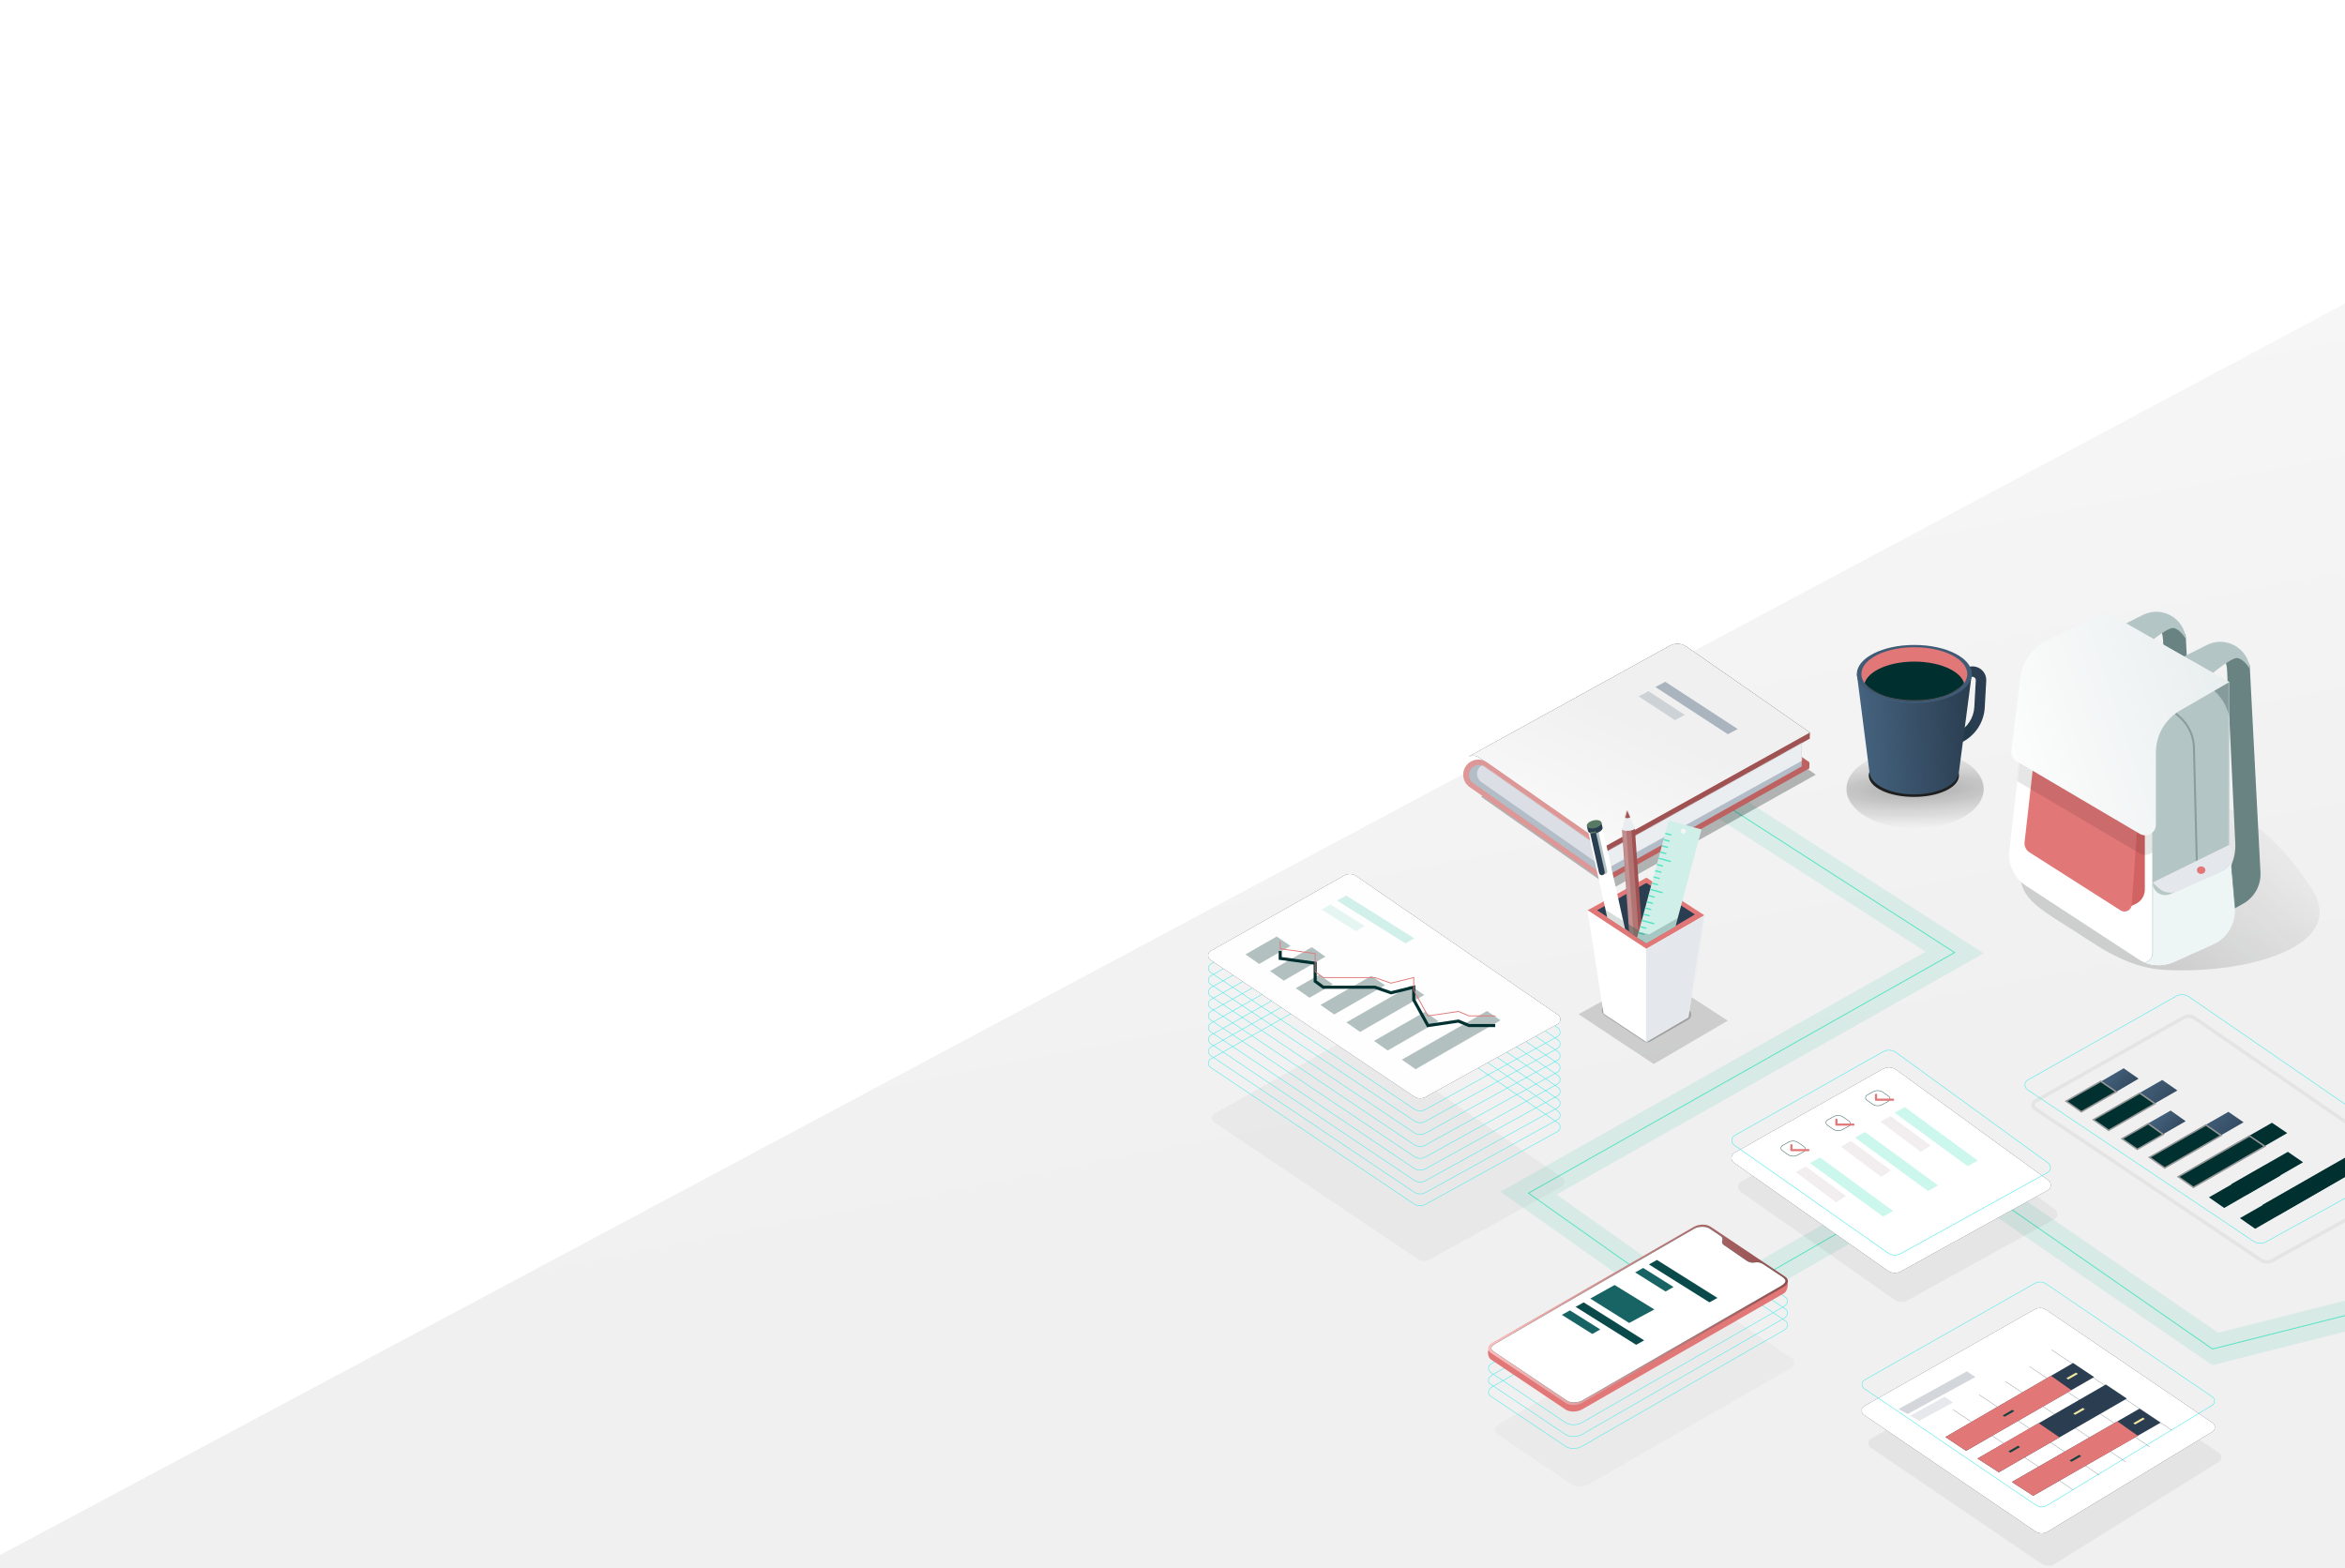  <svg width="2274" height="1521" viewBox="0 0 2274 1521" fill="none" xmlns="http://www.w3.org/2000/svg">
   <rect width="100%" height="100%" fill="white" />
<g clip-path="url(#clip0)">
<path fill-rule="evenodd" clip-rule="evenodd" d="M2640 99L-92 1557.4V1613H2640V99Z" fill="url(#paint0_linear)"/>
<path d="M1545.55 698.677L1895.46 923.897L1482.21 1157.27L1646.89 1273.82L1892.4 1132.62L2148.22 1308.42L2731.29 1160.76" stroke="#24BD9C" stroke-opacity="0.122" stroke-width="29.155"/>
<path d="M1545.55 698.677L1895.46 923.897L1482.21 1157.27L1646.89 1273.82L1892.4 1132.62L2145.5 1308.42L2731.29 1160.76" stroke="#50E3C2" stroke-width="0.855"/>
<g opacity="0.05" filter="url(#filter0_f)">
<path fill-rule="evenodd" clip-rule="evenodd" d="M1687.94 1155.93C1684.48 1153.51 1684.73 1148.3 1688.41 1146.22L1832.24 1064.98C1836.34 1062.66 1841.41 1062.95 1845.22 1065.72L1992.71 1172.91C1996.11 1175.39 1995.79 1180.56 1992.11 1182.59L1849.73 1261.24C1845.71 1263.46 1840.78 1263.19 1837.02 1260.56L1687.94 1155.93Z" fill="#000404"/>
</g>
<path fill-rule="evenodd" clip-rule="evenodd" d="M1681.54 1127.82C1678.08 1125.39 1678.34 1120.19 1682.01 1118.11L1825.84 1036.86C1829.94 1034.55 1835.01 1034.84 1838.82 1037.61L1986.31 1144.8C1989.71 1147.28 1989.39 1152.45 1985.71 1154.48L1843.33 1233.13C1839.31 1235.35 1834.38 1235.08 1830.62 1232.44L1681.54 1127.82Z" fill="#2B3E51"/>
<path fill-rule="evenodd" clip-rule="evenodd" d="M1681.54 1127.82C1678.08 1125.39 1678.34 1120.19 1682.01 1118.11L1825.84 1036.86C1829.94 1034.55 1835.01 1034.84 1838.82 1037.61L1986.31 1144.8C1989.71 1147.28 1989.39 1152.45 1985.71 1154.48L1843.33 1233.13C1839.31 1235.35 1834.38 1235.08 1830.62 1232.44L1681.54 1127.82Z" fill="white"/>
<path d="M1810.57 1062.16L1816.35 1058.95C1819.42 1057.25 1823.19 1057.45 1826.06 1059.47L1831.48 1063.29C1833.22 1064.51 1833.07 1067.14 1831.2 1068.16L1825.26 1071.39C1822.19 1073.06 1818.42 1072.83 1815.57 1070.79L1810.29 1067.01C1808.58 1065.79 1808.72 1063.19 1810.57 1062.16Z" stroke="#4A6F6E" stroke-width="0.522"/>
<path d="M1819.21 1061.83V1066.63H1835.76" stroke="#E17777" stroke-width="2.09" stroke-linecap="round" stroke-linejoin="round"/>
<g opacity="0.3">
<path fill-rule="evenodd" clip-rule="evenodd" d="M1837.24 1079.25L1847.05 1073.8L1917.82 1125.67L1908.04 1131.06L1837.24 1079.25Z" fill="#50E3C2"/>
<path opacity="0.5" fill-rule="evenodd" clip-rule="evenodd" d="M1823.43 1087.98L1833.24 1082.53L1872.14 1111.04L1862.59 1117.25L1823.43 1087.98Z" fill="#AA8D96"/>
</g>
<path d="M1772.15 1086.32L1777.93 1083.11C1781 1081.4 1784.77 1081.61 1787.64 1083.63L1793.06 1087.45C1794.81 1088.67 1794.65 1091.3 1792.78 1092.32L1786.84 1095.55C1783.77 1097.22 1780 1096.99 1777.15 1094.95L1771.87 1091.17C1770.16 1089.94 1770.3 1087.35 1772.15 1086.32Z" stroke="#4A6F6E" stroke-width="0.522"/>
<path d="M1780.79 1085.99V1090.79H1797.34" stroke="#E17777" stroke-width="2.09" stroke-linecap="round" stroke-linejoin="round"/>
<g opacity="0.3">
<path fill-rule="evenodd" clip-rule="evenodd" d="M1798.82 1103.41L1808.63 1097.96L1879.4 1149.83L1869.63 1155.22L1798.82 1103.41Z" fill="#50E3C2"/>
<path opacity="0.5" fill-rule="evenodd" clip-rule="evenodd" d="M1785.01 1112.14L1794.82 1106.69L1833.72 1135.2L1824.17 1141.41L1785.01 1112.14Z" fill="#AA8D96"/>
</g>
<path d="M1728.51 1111.08L1734.3 1107.86C1737.37 1106.16 1741.14 1106.36 1744.01 1108.38L1749.43 1112.2C1751.17 1113.42 1751.02 1116.05 1749.15 1117.07L1743.21 1120.3C1740.13 1121.98 1736.37 1121.74 1733.52 1119.7L1728.24 1115.92C1726.52 1114.7 1726.67 1112.1 1728.51 1111.08Z" stroke="#4A6F6E" stroke-width="0.522"/>
<path d="M1737.15 1110.75V1115.54H1753.7" stroke="#E17777" stroke-width="2.09" stroke-linecap="round" stroke-linejoin="round"/>
<g opacity="0.3">
<path fill-rule="evenodd" clip-rule="evenodd" d="M1755.19 1128.16L1764.99 1122.71L1835.77 1174.58L1825.99 1179.97L1755.19 1128.16Z" fill="#50E3C2"/>
<path opacity="0.5" fill-rule="evenodd" clip-rule="evenodd" d="M1741.38 1136.89L1751.18 1131.44L1790.09 1159.95L1780.54 1166.16L1741.38 1136.89Z" fill="#AA8D96"/>
</g>
<path d="M1682.14 1101.36L1825.97 1020.12C1829.98 1017.85 1834.94 1018.13 1838.67 1020.84L1986.16 1128.04C1989.41 1130.4 1989.1 1135.34 1985.58 1137.28L1843.21 1215.92C1839.28 1218.1 1834.45 1217.84 1830.77 1215.25L1681.69 1110.63C1678.39 1108.32 1678.63 1103.35 1682.14 1101.36Z" stroke="#4BEAEA" stroke-width="0.522"/>
<g opacity="0.025" filter="url(#filter1_f)">
<path fill-rule="evenodd" clip-rule="evenodd" d="M1453.61 1381.35L1649.07 1268.94C1653.9 1266.16 1661.08 1266.09 1665.1 1268.78L1737.55 1317.34C1741.57 1320.04 1740.91 1324.48 1736.08 1327.26L1540.62 1439.68C1535.79 1442.46 1528.61 1442.53 1524.58 1439.83L1452.14 1391.27C1448.12 1388.57 1448.77 1384.13 1453.61 1381.35Z" fill="#000404"/>
</g>
<path d="M1447.33 1321.9L1642.79 1209.48C1645.17 1208.12 1648.13 1207.41 1650.99 1207.39C1653.86 1207.36 1656.61 1208.01 1658.57 1209.32L1731.01 1257.88C1732.96 1259.19 1733.74 1260.88 1733.49 1262.56C1733.24 1264.26 1731.93 1266.01 1729.56 1267.37L1534.1 1379.79C1531.72 1381.16 1528.76 1381.86 1525.9 1381.89C1523.03 1381.91 1520.28 1381.26 1518.33 1379.95L1445.88 1331.39C1443.93 1330.09 1443.15 1328.39 1443.4 1326.71C1443.65 1325.02 1444.96 1323.27 1447.33 1321.9Z" stroke="#4BEAEA" stroke-width="0.5"/>
<path d="M1447.33 1333.42L1642.79 1221C1645.17 1219.63 1648.13 1218.93 1650.99 1218.9C1653.86 1218.88 1656.61 1219.53 1658.57 1220.84L1731.01 1269.4C1732.96 1270.7 1733.74 1272.4 1733.49 1274.08C1733.24 1275.77 1731.93 1277.52 1729.56 1278.89L1534.1 1391.31C1531.72 1392.67 1528.76 1393.38 1525.9 1393.4C1523.03 1393.43 1520.28 1392.78 1518.33 1391.47L1445.88 1342.91C1443.93 1341.6 1443.15 1339.91 1443.4 1338.23C1443.65 1336.54 1444.96 1334.79 1447.33 1333.42Z" stroke="#4BEAEA" stroke-width="0.5"/>
<path d="M1447.33 1344.94L1642.79 1232.52C1645.17 1231.15 1648.13 1230.45 1650.99 1230.42C1653.86 1230.39 1656.61 1231.04 1658.57 1232.36L1731.01 1280.91C1732.96 1282.22 1733.74 1283.92 1733.49 1285.6C1733.24 1287.29 1731.93 1289.04 1729.56 1290.41L1534.1 1402.83C1531.72 1404.19 1528.76 1404.89 1525.9 1404.92C1523.03 1404.95 1520.28 1404.3 1518.33 1402.99L1445.88 1354.43C1443.93 1353.12 1443.15 1351.42 1443.4 1349.75C1443.65 1348.05 1444.96 1346.3 1447.33 1344.94Z" stroke="#4BEAEA" stroke-width="0.5"/>
<path fill-rule="evenodd" clip-rule="evenodd" d="M1442.9 1311.92C1442.77 1309.37 1444.4 1307.18 1446.62 1305.93L1642.67 1196.25C1647.5 1193.47 1654.68 1193.41 1658.71 1196.1L1730.18 1240.66C1732.45 1242.08 1733.99 1244.5 1733.63 1247.16C1733.26 1249.84 1732.27 1253.09 1729.68 1254.58L1534.22 1366.99C1529.39 1369.77 1522.21 1369.84 1518.19 1367.15L1445.74 1318.59C1443.64 1317.18 1443.02 1314.32 1442.9 1311.92Z" fill="#E17777"/>
<path fill-rule="evenodd" clip-rule="evenodd" d="M1447.21 1302.34L1642.67 1189.92C1647.5 1187.14 1654.68 1187.07 1658.71 1189.77L1731.15 1238.32C1735.17 1241.02 1734.52 1245.46 1729.68 1248.24L1534.22 1360.66C1529.39 1363.44 1522.21 1363.51 1518.19 1360.81L1445.74 1312.25C1441.72 1309.56 1442.38 1305.12 1447.21 1302.34Z" fill="url(#paint1_linear)"/>
<path fill-rule="evenodd" clip-rule="evenodd" d="M1451.46 1302.49L1642.67 1191.9C1647.28 1189.25 1654.14 1189.18 1657.99 1191.76L1668.75 1198.99C1670.13 1199.91 1670.69 1201.66 1670.11 1203.22V1203.22C1669.54 1204.76 1670.08 1206.49 1671.44 1207.42L1693.79 1222.84C1696.13 1224.46 1699.02 1225.06 1701.8 1224.51V1224.51C1704.53 1223.98 1707.35 1224.54 1709.67 1226.08L1727.84 1238.16C1734.07 1241.94 1731.06 1244.98 1726.44 1247.63L1534.61 1358.22C1529.99 1360.88 1523.13 1360.94 1519.28 1358.37L1450.06 1311.97C1443.11 1307.56 1446.26 1305.52 1451.46 1302.49Z" fill="#013030"/>
<path fill-rule="evenodd" clip-rule="evenodd" d="M1451.46 1302.49L1642.67 1191.9C1647.28 1189.25 1654.14 1189.18 1657.99 1191.76L1668.75 1198.99C1670.13 1199.91 1670.69 1201.66 1670.11 1203.22V1203.22C1669.54 1204.76 1670.08 1206.49 1671.44 1207.42L1693.79 1222.84C1696.13 1224.46 1699.02 1225.06 1701.8 1224.51V1224.51C1704.53 1223.98 1707.35 1224.54 1709.67 1226.08L1727.84 1238.16C1734.07 1241.94 1731.06 1244.98 1726.44 1247.63L1534.61 1358.22C1529.99 1360.88 1523.13 1360.94 1519.28 1358.37L1450.06 1311.97C1443.11 1307.56 1446.26 1305.52 1451.46 1302.49Z" fill="white"/>
<mask id="mask0" mask-type="alpha" maskUnits="userSpaceOnUse" x="1446" y="1189" width="286" height="172">
<path fill-rule="evenodd" clip-rule="evenodd" d="M1451.46 1302.49L1642.67 1191.9C1647.28 1189.25 1654.14 1189.18 1657.99 1191.76L1668.75 1198.99C1670.13 1199.91 1670.69 1201.66 1670.11 1203.22V1203.22C1669.54 1204.76 1670.08 1206.49 1671.44 1207.42L1693.79 1222.84C1696.13 1224.46 1699.02 1225.06 1701.8 1224.51V1224.51C1704.53 1223.98 1707.35 1224.54 1709.67 1226.08L1727.84 1238.16C1734.07 1241.94 1731.06 1244.98 1726.44 1247.63L1534.61 1358.22C1529.99 1360.88 1523.13 1360.94 1519.28 1358.37L1450.06 1311.97C1443.11 1307.56 1446.26 1305.52 1451.46 1302.49Z" fill="white"/>
<path fill-rule="evenodd" clip-rule="evenodd" d="M1451.46 1302.49L1642.67 1191.9C1647.28 1189.25 1654.14 1189.18 1657.99 1191.76L1668.75 1198.99C1670.13 1199.91 1670.69 1201.66 1670.11 1203.22V1203.22C1669.54 1204.76 1670.08 1206.49 1671.44 1207.42L1693.79 1222.84C1696.13 1224.46 1699.02 1225.06 1701.8 1224.51V1224.51C1704.53 1223.98 1707.35 1224.54 1709.67 1226.08L1727.84 1238.16C1734.07 1241.94 1731.06 1244.98 1726.44 1247.63L1534.61 1358.22C1529.99 1360.88 1523.13 1360.94 1519.28 1358.37L1450.06 1311.97C1443.11 1307.56 1446.26 1305.52 1451.46 1302.49Z" stroke="white"/>
</mask>
<g mask="url(#mask0)">
</g>
<path fill-rule="evenodd" clip-rule="evenodd" d="M1542.11 1259.52L1565.73 1246.38L1604.27 1270.08L1579.83 1283.18L1542.11 1259.52Z" fill="#186464"/>
<path fill-rule="evenodd" clip-rule="evenodd" d="M1527.93 1267.57L1535.75 1263.22L1594.38 1300.06L1586.59 1304.36L1527.93 1267.57Z" fill="#0A4A4A"/>
<path fill-rule="evenodd" clip-rule="evenodd" d="M1514.57 1275.33L1522.39 1270.98L1551.81 1289.47L1544.08 1293.84L1514.57 1275.33Z" fill="#186464"/>
<path fill-rule="evenodd" clip-rule="evenodd" d="M1598.98 1226.4L1606.8 1222.05L1665.43 1258.89L1657.64 1263.19L1598.98 1226.4Z" fill="#0A4A4A"/>
<path fill-rule="evenodd" clip-rule="evenodd" d="M1585.63 1234.16L1593.44 1229.81L1622.87 1248.3L1615.13 1252.67L1585.63 1234.16Z" fill="#186464"/>
<g opacity="0.272" filter="url(#filter2_f)">
<path fill-rule="evenodd" clip-rule="evenodd" d="M1436.18 772.819L1633.14 662.471L1760.8 751.395L1563.32 861.925L1436.18 772.819Z" fill="#000404"/>
</g>
<path fill-rule="evenodd" clip-rule="evenodd" d="M1557.28 849.105L1737.85 727.501L1754.67 739.422L1754.57 745.219L1557.17 855.718L1557.28 849.105Z" fill="#BE6161"/>
<path opacity="0.1" fill-rule="evenodd" clip-rule="evenodd" d="M1430.64 732.033L1619.71 626.106L1627.58 626.244L1635.43 627.137L1755.26 710.609L1557.78 821.139L1430.64 732.033Z" fill="#003434"/>
<path fill-rule="evenodd" clip-rule="evenodd" d="M1434.42 734.874C1431.31 732.702 1427.28 732.368 1423.86 733.999V733.999L1619.15 626.341C1624.32 623.489 1630.67 623.821 1635.51 627.197L1755.26 710.609L1557.78 821.139L1434.42 734.874Z" fill="#2B3E51"/>
<path fill-rule="evenodd" clip-rule="evenodd" d="M1434.42 734.874C1431.31 732.702 1427.28 732.368 1423.86 733.999V733.999L1619.15 626.341C1624.32 623.489 1630.67 623.821 1635.51 627.197L1755.26 710.609L1557.78 821.139L1434.42 734.874Z" fill="url(#paint2_linear)"/>
<mask id="mask1" mask-type="alpha" maskUnits="userSpaceOnUse" x="1423" y="624" width="333" height="198">
<path fill-rule="evenodd" clip-rule="evenodd" d="M1434.42 734.874C1431.31 732.702 1427.28 732.368 1423.86 733.999V733.999L1619.15 626.341C1624.32 623.489 1630.67 623.821 1635.51 627.197L1755.26 710.609L1557.78 821.139L1434.42 734.874Z" fill="white"/>
<path fill-rule="evenodd" clip-rule="evenodd" d="M1434.42 734.874C1431.31 732.702 1427.28 732.368 1423.86 733.999V733.999L1619.15 626.341C1624.32 623.489 1630.67 623.821 1635.51 627.197L1755.26 710.609L1557.78 821.139L1434.42 734.874Z" stroke="white"/>
</mask>
<g mask="url(#mask1)">
</g>
<path opacity="0.4" fill-rule="evenodd" clip-rule="evenodd" d="M1605.32 666.367L1614.87 661.272L1685.07 707.109L1675.55 712.149L1605.32 666.367Z" fill="#405B76"/>
<path opacity="0.2" fill-rule="evenodd" clip-rule="evenodd" d="M1588.98 675.481L1598.53 670.385L1633.77 693.392L1624.32 698.512L1588.98 675.481Z" fill="#405B76"/>
<path fill-rule="evenodd" clip-rule="evenodd" d="M1557.79 820.314L1441.95 739.389C1432.34 732.671 1419.12 739.416 1418.91 751.146V751.146C1418.83 756.021 1421.17 760.619 1425.17 763.412L1557.18 855.685L1557.79 820.314Z" fill="#DD9797"/>
<mask id="mask2" mask-type="alpha" maskUnits="userSpaceOnUse" x="1418" y="736" width="140" height="120">
<path fill-rule="evenodd" clip-rule="evenodd" d="M1557.79 820.314L1441.95 739.389C1432.34 732.671 1419.12 739.416 1418.91 751.146V751.146C1418.83 756.021 1421.17 760.619 1425.17 763.412L1557.18 855.685L1557.79 820.314Z" fill="white"/>
</mask>
<g mask="url(#mask2)">
</g>
<path fill-rule="evenodd" clip-rule="evenodd" d="M1557.69 826.288L1439.82 743.702C1433.45 739.233 1424.67 743.705 1424.53 751.492V751.492C1424.47 754.713 1426.02 757.753 1428.65 759.608L1557.27 850.171L1557.69 826.288Z" fill="#B3BDC8"/>
<mask id="mask3" mask-type="alpha" maskUnits="userSpaceOnUse" x="1424" y="741" width="134" height="110">
<path fill-rule="evenodd" clip-rule="evenodd" d="M1557.69 826.288L1439.82 743.702C1433.45 739.233 1424.67 743.705 1424.53 751.492V751.492C1424.47 754.713 1426.02 757.753 1428.65 759.608L1557.27 850.171L1557.69 826.288Z" fill="white"/>
</mask>
<g mask="url(#mask3)">
<path opacity="0.52" fill-rule="evenodd" clip-rule="evenodd" d="M1563.92 823.922L1447.67 742.583C1441.3 738.12 1432.52 742.593 1432.39 750.375V750.375C1432.33 753.606 1433.88 756.653 1436.53 758.506L1563.51 847.405L1563.92 823.922Z" fill="white"/>
</g>
<path fill-rule="evenodd" clip-rule="evenodd" d="M1557.69 820.299L1755.08 710.616L1754.98 716.412L1557.58 826.911L1557.69 820.299Z" fill="#A05151"/>
<path fill-rule="evenodd" clip-rule="evenodd" d="M1557.48 826.218L1747.52 720.672L1747.12 743.338L1557.07 850.168L1557.48 826.218Z" fill="#B3BDC8"/>
<mask id="mask4" mask-type="alpha" maskUnits="userSpaceOnUse" x="1557" y="720" width="191" height="131">
<path fill-rule="evenodd" clip-rule="evenodd" d="M1557.48 826.218L1747.52 720.672L1747.12 743.338L1557.07 850.168L1557.48 826.218Z" fill="white"/>
</mask>
<g mask="url(#mask4)">
<path opacity="0.735" fill-rule="evenodd" clip-rule="evenodd" d="M1557.6 819.679L1755.75 710.009L1755.34 733.443L1557.19 843.161L1557.6 819.679Z" fill="white"/>
</g>
<g opacity="0.035" filter="url(#filter3_f)">
<path fill-rule="evenodd" clip-rule="evenodd" d="M1177.69 1088.81C1174.49 1086.67 1174.67 1081.91 1178.02 1080.01L1307.47 1006.89C1311.07 1004.85 1315.52 1005.05 1318.92 1007.39L1514.75 1142.17C1517.92 1144.35 1517.68 1149.1 1514.32 1150.96L1386.25 1221.7C1382.7 1223.66 1378.36 1223.47 1374.99 1221.21L1177.69 1088.81Z" fill="#000404"/>
</g>
<path d="M1174.31 934.849L1303.76 861.724C1307.27 859.737 1311.62 859.929 1314.94 862.22L1510.77 996.994C1513.78 999.069 1513.56 1003.59 1510.36 1005.36L1382.29 1076.1C1378.83 1078.01 1374.58 1077.83 1371.29 1075.63L1173.99 943.223C1170.94 941.182 1171.12 936.651 1174.31 934.849Z" stroke="#4BEAEA" stroke-width="0.5"/>
<path d="M1174.31 946.366L1303.76 873.241C1307.27 871.254 1311.62 871.446 1314.94 873.736L1510.77 1008.51C1513.78 1010.59 1513.56 1015.11 1510.36 1016.88L1382.29 1087.62C1378.83 1089.53 1374.58 1089.35 1371.29 1087.14L1173.99 954.74C1170.94 952.698 1171.12 948.168 1174.31 946.366Z" stroke="#4BEAEA" stroke-width="0.5"/>
<path d="M1174.31 957.882L1303.76 884.757C1307.27 882.77 1311.62 882.963 1314.94 885.253L1510.77 1020.03C1513.78 1022.1 1513.56 1026.62 1510.36 1028.39L1382.29 1099.13C1378.83 1101.05 1374.58 1100.86 1371.29 1098.66L1173.99 966.256C1170.94 964.215 1171.12 959.684 1174.31 957.882Z" stroke="#4BEAEA" stroke-width="0.5"/>
<path d="M1174.31 969.399L1303.76 896.274C1307.27 894.287 1311.62 894.479 1314.94 896.77L1510.77 1031.54C1513.78 1033.62 1513.56 1038.14 1510.36 1039.91L1382.29 1110.65C1378.83 1112.56 1374.58 1112.38 1371.29 1110.18L1173.99 977.773C1170.94 975.732 1171.12 971.201 1174.31 969.399Z" stroke="#4BEAEA" stroke-width="0.5"/>
<path d="M1174.31 980.916L1303.76 907.79C1307.27 905.803 1311.62 905.996 1314.94 908.286L1510.77 1043.06C1513.78 1045.14 1513.56 1049.66 1510.36 1051.43L1382.29 1122.17C1378.83 1124.08 1374.58 1123.9 1371.29 1121.69L1173.99 989.289C1170.94 987.248 1171.12 982.718 1174.31 980.916Z" stroke="#4BEAEA" stroke-width="0.5"/>
<path d="M1174.31 992.432L1303.76 919.307C1307.27 917.32 1311.62 917.513 1314.94 919.803L1510.77 1054.58C1513.78 1056.65 1513.56 1061.17 1510.36 1062.94L1382.29 1133.68C1378.83 1135.6 1374.58 1135.41 1371.29 1133.21L1173.99 1000.81C1170.94 998.765 1171.12 994.234 1174.31 992.432Z" stroke="#4BEAEA" stroke-width="0.5"/>
<path d="M1174.31 1003.95L1303.76 930.824C1307.27 928.837 1311.62 929.029 1314.94 931.32L1510.77 1066.09C1513.78 1068.17 1513.56 1072.69 1510.36 1074.46L1382.29 1145.2C1378.83 1147.11 1374.58 1146.93 1371.29 1144.73L1173.99 1012.32C1170.94 1010.28 1171.12 1005.75 1174.31 1003.95Z" stroke="#4BEAEA" stroke-width="0.5"/>
<path d="M1174.31 1015.47L1303.76 942.34C1307.27 940.354 1311.62 940.546 1314.94 942.836L1510.77 1077.61C1513.78 1079.69 1513.56 1084.21 1510.36 1085.98L1382.29 1156.72C1378.83 1158.63 1374.58 1158.45 1371.29 1156.24L1173.99 1023.84C1170.94 1021.8 1171.12 1017.27 1174.31 1015.47Z" stroke="#4BEAEA" stroke-width="0.5"/>
<path d="M1174.31 1026.98L1303.76 953.857C1307.27 951.87 1311.62 952.063 1314.94 954.353L1510.77 1089.13C1513.78 1091.2 1513.56 1095.72 1510.36 1097.49L1382.29 1168.23C1378.83 1170.15 1374.58 1169.96 1371.29 1167.76L1173.99 1035.36C1170.94 1033.31 1171.12 1028.78 1174.31 1026.98Z" stroke="#4BEAEA" stroke-width="0.5"/>
<path fill-rule="evenodd" clip-rule="evenodd" d="M1173.85 931.069C1170.65 928.924 1170.83 924.163 1174.19 922.27L1303.63 849.144C1307.23 847.11 1311.68 847.307 1315.08 849.652L1510.91 984.426C1514.08 986.606 1513.85 991.357 1510.48 993.215L1382.41 1063.96C1378.86 1065.92 1374.52 1065.73 1371.15 1063.47L1173.85 931.069Z" fill="#2B3E51"/>
<path fill-rule="evenodd" clip-rule="evenodd" d="M1173.85 931.069C1170.65 928.924 1170.83 924.163 1174.19 922.27L1303.63 849.144C1307.23 847.11 1311.68 847.307 1315.08 849.652L1510.91 984.426C1514.08 986.606 1513.85 991.357 1510.48 993.215L1382.41 1063.96C1378.86 1065.92 1374.52 1065.73 1371.15 1063.47L1173.85 931.069Z" fill="#FFFEFE"/>
<g filter="url(#filter4_f)">
<path d="M1242.93 922.4L1242.93 928.275L1276.85 932.961L1276.85 951.007L1283.66 956.038L1333.48 956.038L1348.95 961.388L1372.44 955.629L1372.44 969.411L1385.51 993.101L1414.51 988.841L1424.86 993.236H1449.96V996.214H1424.25L1414.12 991.909L1383.9 996.348L1369.46 970.179L1369.46 959.425L1348.8 964.49L1332.98 959.016L1282.69 959.016L1273.87 952.511L1273.87 935.556L1239.96 930.871V922.4H1242.93Z" fill="#013030"/>
</g>
<g opacity="0.3">
<path opacity="0.7" fill-rule="evenodd" clip-rule="evenodd" d="M1296.6 873.49L1305.42 868.581L1371.65 910.195L1362.86 915.051L1296.6 873.49Z" fill="#24BD9C"/>
<path opacity="0.4" fill-rule="evenodd" clip-rule="evenodd" d="M1281.51 882.256L1290.33 877.348L1323.58 898.235L1314.84 903.165L1281.51 882.256Z" fill="#24BD9C"/>
</g>
<g opacity="0.3">
<path fill-rule="evenodd" clip-rule="evenodd" d="M1221.04 934.978L1251.42 917.476L1238.04 908.36L1207.73 925.696L1221.04 934.978Z" fill="#013030"/>
<path fill-rule="evenodd" clip-rule="evenodd" d="M1269.84 967.738L1292.49 954.689L1279.39 945.378L1256.53 958.455L1269.84 967.738Z" fill="#013030"/>
<path fill-rule="evenodd" clip-rule="evenodd" d="M1293.79 983.994L1343.04 955.616L1329.8 946.506L1280.48 974.711L1293.79 983.994Z" fill="#013030"/>
<path fill-rule="evenodd" clip-rule="evenodd" d="M1345.7 1018.91L1394.95 990.537L1381.7 981.427L1332.38 1009.63L1345.7 1018.91Z" fill="#013030"/>
<path fill-rule="evenodd" clip-rule="evenodd" d="M1318.89 1000.92L1381.13 965.065L1367.83 956.039L1305.58 991.64L1318.89 1000.92Z" fill="#013030"/>
<path fill-rule="evenodd" clip-rule="evenodd" d="M1372.74 1037.08L1455.12 989.619L1442.01 980.576L1359.42 1027.8L1372.74 1037.08Z" fill="#013030"/>
<path fill-rule="evenodd" clip-rule="evenodd" d="M1244.87 951.145L1285.27 927.865L1272.08 918.688L1231.55 941.863L1244.87 951.145Z" fill="#013030"/>
</g>
<path d="M1241.44 913.04V920.214L1275.36 924.898V942.399L1283.17 948.167H1333.23L1348.87 953.579L1370.95 948.167V960.435L1384.71 985.365L1414.31 981.015L1424.55 985.365H1449.96" stroke="#E17777" stroke-width="0.855" stroke-linecap="round"/>
<g opacity="0.052" filter="url(#filter5_f)">
<path d="M1973.51 1068.25L2117.34 987C2120.77 985.057 2125.02 985.245 2128.27 987.485L2345.86 1137.23C2348.35 1138.95 2348.16 1142.68 2345.52 1144.13L2203.22 1222.74C2199.83 1224.61 2195.68 1224.43 2192.47 1222.27L1973.24 1075.16C1970.73 1073.47 1970.87 1069.74 1973.51 1068.25Z" stroke="black" stroke-width="3.373"/>
</g>
<path d="M1966.41 1047.51L2110.24 966.265C2114.15 964.054 2118.98 964.268 2122.68 966.816L2340.27 1116.57C2343.63 1118.88 2343.38 1123.92 2339.81 1125.89L2197.51 1204.49C2193.66 1206.62 2188.94 1206.42 2185.28 1203.96L1966.05 1056.85C1962.66 1054.57 1962.85 1049.52 1966.41 1047.51Z" stroke="#4BEAEA" stroke-width="0.522"/>
<path fill-rule="evenodd" clip-rule="evenodd" d="M2040.93 1065.59L2073.85 1046.24L2059.35 1036.16L2026.5 1055.32L2040.93 1065.59Z" fill="url(#paint3_linear)"/>
<path fill-rule="evenodd" clip-rule="evenodd" d="M2094.32 1101.99L2119.48 1087.49L2104.93 1077.14L2079.52 1091.67L2094.32 1101.99Z" fill="url(#paint4_linear)"/>
<path fill-rule="evenodd" clip-rule="evenodd" d="M2120.93 1120.05L2175.65 1088.52L2160.93 1078.4L2106.13 1109.74L2120.93 1120.05Z" fill="url(#paint5_linear)"/>
<path fill-rule="evenodd" clip-rule="evenodd" d="M2178.6 1158.85L2233.32 1127.32L2218.6 1117.2L2163.8 1148.54L2178.6 1158.85Z" fill="#013030"/>
<path fill-rule="evenodd" clip-rule="evenodd" d="M2148.82 1138.86L2217.97 1099.02L2203.19 1088.99L2134.02 1128.54L2148.82 1138.86Z" fill="#013030"/>
<path fill-rule="evenodd" clip-rule="evenodd" d="M2208.65 1179.04L2300.18 1126.3L2285.61 1116.25L2193.85 1168.73L2208.65 1179.04Z" fill="#013030"/>
<path fill-rule="evenodd" clip-rule="evenodd" d="M2066.56 1083.55L2111.46 1057.68L2096.8 1047.49L2051.77 1073.24L2066.56 1083.55Z" fill="url(#paint6_linear)"/>
<path fill-rule="evenodd" clip-rule="evenodd" d="M2018.34 1078.38L2052.09 1058.94L2037.23 1048.81L2003.54 1068.07L2018.34 1078.38Z" fill="#013030" stroke="#979797" stroke-width="1.472"/>
<path fill-rule="evenodd" clip-rule="evenodd" d="M2072.56 1114.78L2097.73 1100.28L2083.18 1089.94L2057.77 1104.47L2072.56 1114.78Z" fill="#013030" stroke="#979797" stroke-width="1.472"/>
<path fill-rule="evenodd" clip-rule="evenodd" d="M2099.17 1132.85L2153.9 1101.32L2139.18 1091.19L2084.38 1122.53L2099.17 1132.85Z" fill="#013030" stroke="#979797" stroke-width="1.472"/>
<path fill-rule="evenodd" clip-rule="evenodd" d="M2156.84 1171.65L2211.57 1140.12L2196.85 1129.99L2142.05 1161.33L2156.84 1171.65Z" fill="#013030"/>
<path fill-rule="evenodd" clip-rule="evenodd" d="M2127.06 1151.65L2196.21 1111.81L2181.44 1101.78L2112.27 1141.34L2127.06 1151.65Z" fill="#013030" stroke="#979797" stroke-width="1.472"/>
<path fill-rule="evenodd" clip-rule="evenodd" d="M2186.89 1191.84L2278.43 1139.1L2263.85 1129.05L2172.1 1181.52L2186.89 1191.84Z" fill="#013030"/>
<path fill-rule="evenodd" clip-rule="evenodd" d="M2044.81 1096.35L2089.71 1070.48L2075.04 1060.28L2030.02 1086.03L2044.81 1096.35Z" fill="#013030" stroke="#979797" stroke-width="1.472"/>
<g opacity="0.156" filter="url(#filter6_f)">
<path fill-rule="evenodd" clip-rule="evenodd" d="M2099.41 940.758C2178.82 944.975 2277.97 918.005 2241.62 861.789C2205.27 805.573 2149.99 759.555 2085.23 774.805C2020.48 790.055 1966.31 802.256 1960 845.479C1956.85 867.081 1973.32 879.101 2002.21 896.988C2031.12 914.889 2059.69 938.649 2099.41 940.758Z" fill="url(#paint7_linear)"/>
</g>
<path fill-rule="evenodd" clip-rule="evenodd" d="M2119.52 615.981L2129.96 816.972C2130.62 829.536 2124.05 841.373 2113.05 847.472L2079.4 866.119L2075.29 837.504L2087.51 828.045C2099.52 818.753 2106.25 804.187 2105.53 789.018L2097.55 620.711C2097.17 612.808 2093.84 605.335 2088.21 599.778L2087.74 599.318L2112.29 605.142L2119.52 615.981Z" fill="#698383"/>
<path fill-rule="evenodd" clip-rule="evenodd" d="M2119.81 620.007C2118.18 599.542 2096.34 587.243 2077.99 596.454L2047.05 611.987L2076.55 629.75C2076.55 629.75 2101.23 607.828 2107.91 609.168C2114.58 610.509 2119.81 620.007 2119.81 620.007V620.007Z" fill="#B4C5C5"/>
<path fill-rule="evenodd" clip-rule="evenodd" d="M2181.59 645.118L2192.04 846.109C2192.69 858.673 2186.13 870.51 2175.12 876.609L2141.48 895.256L2137.36 866.642L2149.59 857.182C2161.6 847.89 2168.32 833.324 2167.6 818.155L2159.62 649.849C2159.25 641.945 2155.91 634.472 2150.28 628.915L2149.82 628.456L2174.37 634.279L2181.59 645.118Z" fill="#698383"/>
<path fill-rule="evenodd" clip-rule="evenodd" d="M2181.88 649.144C2180.25 628.679 2158.41 616.38 2140.07 625.591L2109.13 641.124L2138.63 658.887C2138.63 658.887 2163.31 636.965 2169.98 638.306C2176.66 639.646 2181.88 649.144 2181.88 649.144V649.144Z" fill="#B4C5C5"/>
<path fill-rule="evenodd" clip-rule="evenodd" d="M1948.57 825.115C1947.05 838.532 1953.23 851.658 1964.53 859.044L2073.66 930.363C2083.88 937.037 2096.79 938.04 2107.91 933.023L2145.98 915.849C2159.8 909.611 2168.19 895.325 2166.89 880.212L2161.78 820.8V661.595L2048.27 597.714L1986.18 630.66C1975.76 636.188 1968.74 646.5 1967.42 658.219L1948.57 825.115Z" fill="white"/>
<mask id="mask5" mask-type="alpha" maskUnits="userSpaceOnUse" x="1948" y="597" width="220" height="340">
<path fill-rule="evenodd" clip-rule="evenodd" d="M1948.57 825.115C1947.05 838.532 1953.23 851.658 1964.53 859.044L2073.66 930.363C2083.88 937.037 2096.79 938.04 2107.91 933.023L2145.98 915.849C2159.8 909.611 2168.19 895.325 2166.89 880.212L2161.78 820.8V661.595L2048.27 597.714L1986.18 630.66C1975.76 636.188 1968.74 646.5 1967.42 658.219L1948.57 825.115Z" fill="white"/>
</mask>
<g mask="url(#mask5)">
<path fill-rule="evenodd" clip-rule="evenodd" d="M2064.78 879.67L2070.96 876.782C2076.42 874.229 2079.9 868.75 2079.9 862.726V809.316L2022.82 784.936L2017.35 834.205L2064.78 879.67Z" fill="#D26363"/>
<path fill-rule="evenodd" clip-rule="evenodd" d="M1971.95 739.964L1963.29 816.825C1962.84 820.751 1964.68 824.586 1968.01 826.709L2056.38 883.024C2060.89 885.897 2066.83 882.906 2067.2 877.573L2073.02 795.427L1971.95 739.964Z" fill="#E17777"/>
<path opacity="0.1" fill-rule="evenodd" clip-rule="evenodd" d="M1950.34 747.287C1949.92 751.315 1951.88 755.218 1955.37 757.273L2075.02 827.766C2081.92 831.829 2090.62 826.857 2090.62 818.852V729.823C2090.62 713.02 2099.58 697.494 2114.14 689.095L2161.78 661.595L2047.8 596.58C2044.74 594.837 2041.03 594.689 2037.84 596.183L1986.44 620.303C1971.52 627.304 1961.35 641.606 1959.64 657.999L1950.34 747.287Z" fill="black"/>
<path fill-rule="evenodd" clip-rule="evenodd" d="M2087.35 955.66C2087.35 955.66 2075.94 940.642 2075.94 936.818C2075.94 935.735 2076.86 935.039 2078.17 934.599C2082.88 933.015 2087.35 929.724 2087.35 924.755V857.531V732.179C2087.35 716.181 2095.48 701.28 2108.94 692.627L2195.91 636.695L2203.95 896.313L2087.35 955.66Z" fill="#869C9C"/>
<path fill-rule="evenodd" clip-rule="evenodd" d="M2087.35 955.66C2087.35 955.66 2075.94 940.642 2075.94 936.818C2075.94 935.735 2076.86 935.039 2078.17 934.599C2082.88 933.015 2087.35 929.724 2087.35 924.755V857.531V726.893C2087.35 716.478 2090.8 706.357 2097.18 698.119L2130.39 655.182L2147 669.873C2156.46 678.242 2162.15 690.062 2162.8 702.674L2174.12 922.678L2087.35 955.66Z" fill="#B4C5C5"/>
<mask id="mask6" mask-type="alpha" maskUnits="userSpaceOnUse" x="2075" y="655" width="100" height="301">
<path fill-rule="evenodd" clip-rule="evenodd" d="M2087.35 955.66C2087.35 955.66 2075.94 940.642 2075.94 936.818C2075.94 935.735 2076.86 935.039 2078.17 934.599C2082.88 933.015 2087.35 929.724 2087.35 924.755V857.531V726.893C2087.35 716.478 2090.8 706.357 2097.18 698.119L2130.39 655.182L2147 669.873C2156.46 678.242 2162.15 690.062 2162.8 702.674L2174.12 922.678L2087.35 955.66Z" fill="white"/>
</mask>
<g mask="url(#mask6)">
<path d="M2096.67 679.44L2113.86 694.221C2123.42 702.438 2128.8 714.5 2128.52 727.09L2128.51 727.488L2131.34 838.885L2129.44 838.826L2126.61 727.428C2126.99 715.4 2121.96 703.843 2112.92 695.919L2112.62 695.662L2095.43 680.881L2096.67 679.44Z" fill="#889D9D"/>
<path fill-rule="evenodd" clip-rule="evenodd" d="M2073.15 863.328L2180.96 810.884L2174.9 937.873L2058.84 987.893L2073.15 863.328Z" fill="#EEF5F5"/>
<path opacity="0.3" fill-rule="evenodd" clip-rule="evenodd" d="M2087.35 855.916V855.916C2087.35 864.822 2096.52 870.769 2104.65 867.132L2154.85 844.671C2164.69 840.267 2168.16 828.033 2162.09 819.119V819.119L2087.35 855.916Z" fill="#396055"/>
</g>
</g>
<path fill-rule="evenodd" clip-rule="evenodd" d="M2087.35 855.916L2092.87 861.098C2098.01 865.92 2105.55 867.167 2111.96 864.254L2154.9 844.766C2164.74 840.303 2168.17 828.044 2162.09 819.119V819.119L2087.35 855.916Z" fill="#E4E8EC"/>
<path fill-rule="evenodd" clip-rule="evenodd" d="M2134.51 847.644C2136.78 847.644 2138.63 846.014 2138.63 844.002C2138.63 841.991 2136.78 840.36 2134.51 840.36C2132.24 840.36 2130.39 841.991 2130.39 844.002C2130.39 846.014 2132.24 847.644 2134.51 847.644Z" fill="#E17777"/>
<path fill-rule="evenodd" clip-rule="evenodd" d="M1950.48 728.161C1949.97 732.25 1951.94 736.25 1955.49 738.341L2075.02 808.764C2081.92 812.827 2090.62 807.855 2090.62 799.85V729.823C2090.62 713.02 2099.58 697.494 2114.14 689.095L2161.78 661.595L2047.8 596.58C2044.74 594.837 2041.03 594.689 2037.84 596.183L1985.91 620.551C1971.28 627.418 1961.19 641.319 1959.21 657.363L1950.48 728.161Z" fill="url(#paint8_linear)"/>
<g opacity="0.292" filter="url(#filter7_f)">
<path fill-rule="evenodd" clip-rule="evenodd" d="M1857.08 803.66C1893.83 803.66 1923.62 786.473 1923.62 765.272C1923.62 744.07 1893.83 726.883 1857.08 726.883C1820.33 726.883 1790.54 744.07 1790.54 765.272C1790.54 786.473 1820.33 803.66 1857.08 803.66Z" fill="url(#paint9_radial)"/>
</g>
<g filter="url(#filter8_f)">
<path fill-rule="evenodd" clip-rule="evenodd" d="M1855.92 772.959C1880.09 772.959 1899.68 763.678 1899.68 752.229C1899.68 740.78 1880.09 731.499 1855.92 731.499C1831.75 731.499 1812.16 740.78 1812.16 752.229C1812.16 763.678 1831.75 772.959 1855.92 772.959Z" fill="#1F1F1F"/>
</g>
<path d="M1906.15 648.116C1912.51 644.436 1920.65 646.606 1924.33 652.964C1925.58 655.119 1926.19 657.58 1926.11 660.066L1926.1 660.364L1924.66 686.3C1923.89 700.104 1916.04 712.517 1903.92 719.126L1903.55 719.324L1898.35 722.091L1893.59 713.143L1898.79 710.376C1907.89 705.537 1913.84 696.341 1914.52 686.074L1914.54 685.739L1915.98 659.803C1916.01 659.188 1915.87 658.575 1915.56 658.041C1914.7 656.57 1912.85 656.04 1911.36 656.817L1911.23 656.887L1904.2 660.954L1899.13 652.183L1906.15 648.116Z" fill="#2B3E51"/>
<mask id="mask7" mask-type="alpha" maskUnits="userSpaceOnUse" x="1893" y="646" width="34" height="77">
<path d="M1906.15 648.116C1912.51 644.436 1920.65 646.606 1924.33 652.964C1925.58 655.119 1926.19 657.58 1926.11 660.066L1926.1 660.364L1924.66 686.3C1923.89 700.104 1916.04 712.517 1903.92 719.126L1903.55 719.324L1898.35 722.091L1893.59 713.143L1898.79 710.376C1907.89 705.537 1913.84 696.341 1914.52 686.074L1914.54 685.739L1915.98 659.803C1916.01 659.188 1915.87 658.575 1915.56 658.041C1914.7 656.57 1912.85 656.04 1911.36 656.817L1911.23 656.887L1904.2 660.954L1899.13 652.183L1906.15 648.116Z" fill="white"/>
</mask>
<g mask="url(#mask7)">
<path opacity="0.2" fill-rule="evenodd" clip-rule="evenodd" d="M1892.8 732.91C1903.12 732.91 1911.49 721.425 1911.49 707.257C1911.49 693.089 1903.12 681.603 1892.8 681.603C1882.48 681.603 1874.12 693.089 1874.12 707.257C1874.12 721.425 1882.48 732.91 1892.8 732.91Z" fill="#002F2F"/>
</g>
<path fill-rule="evenodd" clip-rule="evenodd" d="M1812.99 750.023L1800.64 653.733H1912.12L1899.45 750.023H1899.34C1897.94 761.454 1879.16 770.507 1856.21 770.507C1833.25 770.507 1814.47 761.454 1813.08 750.023H1812.99Z" fill="url(#paint10_linear)"/>
<path fill-rule="evenodd" clip-rule="evenodd" d="M1856.38 681.92C1887.17 681.92 1912.12 669.3 1912.12 653.733C1912.12 638.166 1887.17 625.546 1856.38 625.546C1825.6 625.546 1800.64 638.166 1800.64 653.733C1800.64 669.3 1825.6 681.92 1856.38 681.92Z" fill="#405B76"/>
<mask id="mask8" mask-type="alpha" maskUnits="userSpaceOnUse" x="1800" y="625" width="113" height="57">
<path fill-rule="evenodd" clip-rule="evenodd" d="M1856.38 681.92C1887.17 681.92 1912.12 669.3 1912.12 653.733C1912.12 638.166 1887.17 625.546 1856.38 625.546C1825.6 625.546 1800.64 638.166 1800.64 653.733C1800.64 669.3 1825.6 681.92 1856.38 681.92Z" fill="white"/>
</mask>
<g mask="url(#mask8)">
<path fill-rule="evenodd" clip-rule="evenodd" d="M1856.38 679.703C1884.75 679.703 1907.74 668.076 1907.74 653.733C1907.74 639.39 1884.75 627.763 1856.38 627.763C1828.02 627.763 1805.03 639.39 1805.03 653.733C1805.03 668.076 1828.02 679.703 1856.38 679.703Z" fill="#E17777"/>
<mask id="mask9" mask-type="alpha" maskUnits="userSpaceOnUse" x="1805" y="627" width="103" height="53">
<path fill-rule="evenodd" clip-rule="evenodd" d="M1856.38 679.703C1884.75 679.703 1907.74 668.076 1907.74 653.733C1907.74 639.39 1884.75 627.763 1856.38 627.763C1828.02 627.763 1805.03 639.39 1805.03 653.733C1805.03 668.076 1828.02 679.703 1856.38 679.703Z" fill="white"/>
</mask>
<g mask="url(#mask9)">
<path fill-rule="evenodd" clip-rule="evenodd" d="M1856.38 691.104C1883.36 691.104 1905.23 680.044 1905.23 666.401C1905.23 652.758 1883.36 641.698 1856.38 641.698C1829.4 641.698 1807.53 652.758 1807.53 666.401C1807.53 680.044 1829.4 691.104 1856.38 691.104Z" fill="#002F2F"/>
</g>
</g>
<g opacity="0.054" filter="url(#filter9_f)">
<path fill-rule="evenodd" clip-rule="evenodd" d="M1814.05 1404.13C1810.88 1401.97 1811.07 1397.24 1814.4 1395.35L1979.39 1301.71C1982.94 1299.69 1987.32 1299.85 1990.72 1302.1L2151.87 1409.16C2155 1411.24 2154.93 1415.87 2151.74 1417.86L1991.93 1517.2C1988.29 1519.46 1983.67 1519.37 1980.14 1516.96L1814.05 1404.13Z" fill="#000404"/>
</g>
<path fill-rule="evenodd" clip-rule="evenodd" d="M1807.65 1372.46C1804.48 1370.3 1804.67 1365.57 1808 1363.68L1972.93 1270.08C1976.51 1268.04 1980.94 1268.22 1984.35 1270.54L2145.51 1380.04C2148.63 1382.16 2148.51 1386.79 2145.29 1388.75L1985.5 1485.64C1981.88 1487.84 1977.31 1487.72 1973.81 1485.34L1807.65 1372.46Z" fill="#2B3E51"/>
<path fill-rule="evenodd" clip-rule="evenodd" d="M1807.65 1372.46C1804.48 1370.3 1804.67 1365.57 1808 1363.68L1972.93 1270.08C1976.51 1268.04 1980.94 1268.22 1984.35 1270.54L2145.51 1380.04C2148.63 1382.16 2148.51 1386.79 2145.29 1388.75L1985.5 1485.64C1981.88 1487.84 1977.31 1487.72 1973.81 1485.34L1807.65 1372.46Z" fill="white"/>
<path d="M1808.13 1338.44L1973.05 1244.84C1976.55 1242.85 1980.88 1243.03 1984.21 1245.29L2145.37 1354.8C2148.34 1356.81 2148.22 1361.22 2145.16 1363.08L1985.37 1459.98C1981.83 1462.12 1977.37 1462.01 1973.95 1459.68L1807.79 1346.8C1804.77 1344.75 1804.95 1340.24 1808.13 1338.44Z" stroke="#4BEAEA" stroke-width="0.5"/>
<g opacity="0.3">
<path opacity="0.7" fill-rule="evenodd" clip-rule="evenodd" d="M1915.53 1335.64L1907.34 1330.1L1841.11 1366.64L1849.91 1371.5L1915.53 1335.64Z" fill="#2B3E51"/>
<path opacity="0.4" fill-rule="evenodd" clip-rule="evenodd" d="M1893.83 1360.34L1885.63 1354.8L1852.39 1373.15L1861.13 1378.08L1893.83 1360.34Z" fill="#2B3E51"/>
</g>
<path opacity="0.1" d="M1868.54 1381.65L1985.2 1459.65" stroke="white" stroke-width="0.5"/>
<path opacity="0.422" d="M1893.87 1367.2L2010.53 1445.2" stroke="#2B3E51" stroke-width="0.5"/>
<path opacity="0.422" d="M1919.2 1352.79L2035.86 1430.79" stroke="#2B3E51" stroke-width="0.5"/>
<path opacity="0.422" d="M1944.53 1339.8L2061.18 1417.8" stroke="#2B3E51" stroke-width="0.5"/>
<path opacity="0.422" d="M1967.93 1325.35L2084.59 1403.35" stroke="#2B3E51" stroke-width="0.5"/>
<path opacity="0.422" d="M1989.41 1309.19L2106.07 1387.19" stroke="#2B3E51" stroke-width="0.5"/>
<path fill-rule="evenodd" clip-rule="evenodd" d="M1906.57 1407.18L2030.73 1335.65L2010.32 1322.02L1886.5 1393.84L1906.57 1407.18Z" fill="#2B3E51"/>
<path fill-rule="evenodd" clip-rule="evenodd" d="M1906.57 1407.18L2008.78 1348.45L1988.8 1334.39L1886.5 1393.84L1906.57 1407.18Z" fill="#E17777"/>
<path fill-rule="evenodd" clip-rule="evenodd" d="M1971.65 1450.79L2095.17 1379.89L2074.76 1366.26L1950.94 1437.44L1971.65 1450.79Z" fill="#2B3E51"/>
<path fill-rule="evenodd" clip-rule="evenodd" d="M1971.65 1450.79L2073.22 1392.69L2053.24 1378.63L1950.94 1437.44L1971.65 1450.79Z" fill="#E17777"/>
<path fill-rule="evenodd" clip-rule="evenodd" d="M2070.5 1381.66L2079.87 1376.28L2078.03 1374.99L2068.66 1380.44L2070.5 1381.66Z" fill="#F3E6A4"/>
<path fill-rule="evenodd" clip-rule="evenodd" d="M2008.76 1417.78L2018.13 1412.4L2016.3 1411.11L2006.92 1416.56L2008.76 1417.78Z" fill="#11403F"/>
<path fill-rule="evenodd" clip-rule="evenodd" d="M1938.31 1428.02L2062.47 1356.49L2042.06 1342.86L1917.6 1414.67L1938.31 1428.02Z" fill="#2B3E51"/>
<path fill-rule="evenodd" clip-rule="evenodd" d="M2005.61 1338L2014.98 1332.62L2013.15 1331.33L2003.77 1336.77L2005.61 1338Z" fill="#F3E6A4"/>
<path fill-rule="evenodd" clip-rule="evenodd" d="M1938.31 1428.02L1997.12 1394.13L1976.78 1380.27L1917.6 1414.67L1938.31 1428.02Z" fill="#E17777"/>
<path fill-rule="evenodd" clip-rule="evenodd" d="M1943.88 1374.12L1953.24 1368.74L1951.41 1367.45L1942.04 1372.9L1943.88 1374.12Z" fill="#11403F"/>
<path fill-rule="evenodd" clip-rule="evenodd" d="M1949.48 1408.95L1958.85 1403.57L1957.01 1402.28L1947.64 1407.72L1949.48 1408.95Z" fill="#11403F"/>
<path fill-rule="evenodd" clip-rule="evenodd" d="M2012.28 1372.26L2021.65 1366.88L2019.82 1365.59L2010.44 1371.04L2012.28 1372.26Z" fill="#F3E6A4"/>
<path fill-rule="evenodd" clip-rule="evenodd" d="M1539.49 882.927L1596.62 920.783L1652.86 887.846L1596.62 851.272L1539.49 882.927Z" fill="#E17777"/>
<path fill-rule="evenodd" clip-rule="evenodd" d="M1548.75 882.857L1596.55 914.531L1643.61 886.973L1596.55 856.372L1548.75 882.857Z" fill="#2B3E51"/>
<g opacity="0.156" filter="url(#filter10_f)">
<path fill-rule="evenodd" clip-rule="evenodd" d="M1530.77 983.724L1603.64 1032.02L1675.4 990.001L1603.64 943.341L1530.77 983.724Z" fill="#000404"/>
</g>
<g opacity="0.23" filter="url(#filter11_f)">
<path fill-rule="evenodd" clip-rule="evenodd" d="M1556.3 974.935C1552.55 977.003 1552.33 982.312 1555.9 984.678L1594.19 1010.05C1595.99 1011.24 1598.3 1011.32 1600.17 1010.24L1637.1 989.079C1640.82 986.942 1640.94 981.608 1637.31 979.314L1595.84 953.13L1556.3 974.935Z" fill="#000404"/>
</g>
<path fill-rule="evenodd" clip-rule="evenodd" d="M1555.04 983.179L1596.5 1010.65L1637.32 986.749L1652.86 887.846L1596.5 920.207L1539.49 882.927L1555.04 983.179Z" fill="white"/>
<mask id="mask10" mask-type="alpha" maskUnits="userSpaceOnUse" x="1539" y="882" width="114" height="129">
<path fill-rule="evenodd" clip-rule="evenodd" d="M1555.04 983.179L1596.5 1010.65L1637.32 986.749L1652.86 887.846L1596.5 920.207L1539.49 882.927L1555.04 983.179Z" fill="white"/>
</mask>
<g mask="url(#mask10)">
<path opacity="0.354" fill-rule="evenodd" clip-rule="evenodd" d="M1596.21 906.347L1596.18 1042.14L1696.75 971.25L1689.81 859.143L1620.56 882.926L1596.21 906.347Z" fill="#B3BDC8"/>
</g>
<path d="M1552.8 797.547L1575.82 901.138L1558.59 889.779L1538.79 800.662L1552.8 797.547Z" fill="white"/>
<mask id="mask11" mask-type="alpha" maskUnits="userSpaceOnUse" x="1538" y="797" width="38" height="105">
<path d="M1552.8 797.547L1575.82 901.138L1558.59 889.779L1538.79 800.662L1552.8 797.547Z" fill="white"/>
</mask>
<g mask="url(#mask11)">
<path opacity="0.2" fill-rule="evenodd" clip-rule="evenodd" d="M1554.97 881.215L1579.23 896.472L1575.82 913.493L1549.39 896.472L1554.97 881.215Z" fill="#345D52"/>
</g>
<path opacity="0.3" d="M1549.94 806.17L1558.54 844.583C1558.88 846.074 1557.96 847.559 1556.48 847.925V847.925C1554.95 848.302 1553.41 847.348 1553.06 845.811L1544.48 807.517L1549.94 806.17Z" fill="#003434"/>
<path fill-rule="evenodd" clip-rule="evenodd" d="M1547.9 807.981C1551.79 807.012 1554.53 804.599 1554.03 802.591C1553.78 801.595 1552.8 797.547 1552.8 797.547C1552.8 797.547 1548.04 800.223 1546.09 800.711C1544.37 801.14 1538.87 801.47 1538.87 801.47C1538.87 801.47 1539.67 804.981 1539.95 806.101C1540.45 808.109 1544.01 808.95 1547.9 807.981Z" fill="#2B3E51"/>
<path fill-rule="evenodd" clip-rule="evenodd" d="M1546.76 803.079C1550.64 802.11 1553.39 799.697 1552.89 797.689C1552.39 795.682 1548.83 794.84 1544.94 795.809C1541.06 796.778 1538.31 799.191 1538.81 801.199C1539.31 803.206 1542.87 804.048 1546.76 803.079Z" fill="#567A64"/>
<path d="M1547.52 807.052L1556.12 845.465C1556.46 846.956 1555.54 848.441 1554.06 848.807V848.807C1552.53 849.184 1550.99 848.23 1550.64 846.693L1542.06 808.399L1547.52 807.052Z" fill="#2B3E51"/>
<path fill-rule="evenodd" clip-rule="evenodd" d="M1542.06 808.411L1542.61 806.763C1543.84 807.031 1545.38 806.87 1547.79 806.219L1547.67 807.874L1542.06 808.411Z" fill="#567A64"/>
<path d="M1585.38 803.811L1592.99 912.622L1579.89 904.291L1572.92 804.682L1585.38 803.811Z" fill="#A05151"/>
<mask id="mask12" mask-type="alpha" maskUnits="userSpaceOnUse" x="1572" y="803" width="21" height="110">
<path d="M1585.38 803.811L1592.99 912.622L1579.89 904.291L1572.92 804.682L1585.38 803.811Z" fill="white"/>
</mask>
<g mask="url(#mask12)">
<path opacity="0.2" d="M1576.97 804.398L1586.89 946.2L1574.43 947.071L1564.52 805.27L1576.97 804.398Z" fill="white"/>
<path opacity="0.2" d="M1581.95 804.05L1591.87 945.851L1579.41 946.722L1569.5 804.921L1581.95 804.05Z" fill="white"/>
<path opacity="0.4" fill-rule="evenodd" clip-rule="evenodd" d="M1578.26 895.832L1595.54 906.347L1598.06 925.986L1575.82 910.375L1578.26 895.832Z" fill="#345D52"/>
</g>
<path fill-rule="evenodd" clip-rule="evenodd" d="M1579.26 805.803C1582.7 805.563 1585.43 804.531 1585.36 803.499C1585.29 802.467 1582.44 801.826 1579 802.066C1575.56 802.307 1572.83 803.338 1572.9 804.37C1572.97 805.402 1575.82 806.044 1579.26 805.803Z" fill="#EAEDF0"/>
<mask id="mask13" mask-type="alpha" maskUnits="userSpaceOnUse" x="1572" y="802" width="14" height="4">
<path fill-rule="evenodd" clip-rule="evenodd" d="M1579.26 805.803C1582.7 805.563 1585.43 804.531 1585.36 803.499C1585.29 802.467 1582.44 801.826 1579 802.066C1575.56 802.307 1572.83 803.338 1572.9 804.37C1572.97 805.402 1575.82 806.044 1579.26 805.803Z" fill="white"/>
</mask>
<g mask="url(#mask13)">
</g>
<path fill-rule="evenodd" clip-rule="evenodd" d="M1572.9 804.37L1577.87 785.872L1585.36 803.499L1572.9 804.37Z" fill="#EAEDF0"/>
<mask id="mask14" mask-type="alpha" maskUnits="userSpaceOnUse" x="1572" y="785" width="14" height="20">
<path fill-rule="evenodd" clip-rule="evenodd" d="M1572.9 804.37L1577.87 785.872L1585.36 803.499L1572.9 804.37Z" fill="white"/>
</mask>
<g mask="url(#mask14)">
<path fill-rule="evenodd" clip-rule="evenodd" d="M1571.99 792.027L1576.96 773.529L1584.45 791.156C1584.45 791.156 1580.44 793.453 1578.36 793.598C1576.28 793.743 1571.99 792.027 1571.99 792.027Z" fill="#A05151"/>
</g>
<path fill-rule="evenodd" clip-rule="evenodd" d="M1618.04 796.308C1618.1 796.08 1618.33 795.945 1618.56 796.006L1649.57 804.349C1649.8 804.41 1649.94 804.645 1649.88 804.872L1624.81 898.428L1596.79 914.691C1596.66 914.77 1596.49 914.767 1596.35 914.685L1587.63 909.324L1618.04 796.308Z" fill="#D0EFE8"/>
<mask id="mask15" mask-type="alpha" maskUnits="userSpaceOnUse" x="1587" y="795" width="63" height="120">
<path fill-rule="evenodd" clip-rule="evenodd" d="M1618.04 796.308C1618.1 796.08 1618.33 795.945 1618.56 796.006L1649.57 804.349C1649.8 804.41 1649.94 804.645 1649.88 804.872L1624.81 898.428L1596.79 914.691C1596.66 914.77 1596.49 914.767 1596.35 914.685L1587.63 909.324L1618.04 796.308Z" fill="white"/>
</mask>
<g mask="url(#mask15)">
<path fill-rule="evenodd" clip-rule="evenodd" d="M1631.78 808.487C1633.07 808.834 1634.4 808.065 1634.75 806.77C1635.1 805.475 1634.33 804.143 1633.03 803.796C1631.74 803.449 1630.41 804.218 1630.06 805.513C1629.71 806.809 1630.48 808.14 1631.78 808.487Z" fill="#F5F5F5"/>
<path d="M1614.7 808.305L1620.21 809.782" stroke="#50E3C2" stroke-width="1.282" stroke-linecap="round"/>
<path d="M1613.08 814.336L1618.59 815.813" stroke="#50E3C2" stroke-width="1.282" stroke-linecap="round"/>
<path d="M1611.46 820.367L1616.98 821.844" stroke="#50E3C2" stroke-width="1.282" stroke-linecap="round"/>
<path d="M1609.85 826.398L1615.36 827.875" stroke="#50E3C2" stroke-width="1.282" stroke-linecap="round"/>
<path d="M1608.23 832.429L1619.78 835.522" stroke="#50E3C2" stroke-width="1.282" stroke-linecap="round"/>
<path d="M1606.62 838.46L1612.13 839.937" stroke="#50E3C2" stroke-width="1.282" stroke-linecap="round"/>
<path d="M1605 844.491L1610.51 845.968" stroke="#50E3C2" stroke-width="1.282" stroke-linecap="round"/>
<path d="M1603.38 850.522L1608.9 851.999" stroke="#50E3C2" stroke-width="1.282" stroke-linecap="round"/>
<path d="M1601.77 856.553L1607.28 858.03" stroke="#50E3C2" stroke-width="1.282" stroke-linecap="round"/>
<path d="M1600.15 862.584L1611.7 865.677" stroke="#50E3C2" stroke-width="1.282" stroke-linecap="round"/>
<path d="M1598.54 868.615L1604.05 870.092" stroke="#50E3C2" stroke-width="1.282" stroke-linecap="round"/>
<path d="M1596.92 874.646L1602.43 876.123" stroke="#50E3C2" stroke-width="1.282" stroke-linecap="round"/>
<path d="M1595.3 880.677L1600.82 882.154" stroke="#50E3C2" stroke-width="1.282" stroke-linecap="round"/>
<path d="M1593.69 886.708L1599.2 888.185" stroke="#50E3C2" stroke-width="1.282" stroke-linecap="round"/>
<path d="M1592.07 892.738L1603.62 895.831" stroke="#50E3C2" stroke-width="1.282" stroke-linecap="round"/>
<path d="M1590.46 898.769L1595.97 900.246" stroke="#50E3C2" stroke-width="1.282" stroke-linecap="round"/>
<path d="M1588.84 904.8L1594.35 906.277" stroke="#50E3C2" stroke-width="1.282" stroke-linecap="round"/>
<path d="M1587.22 910.831L1592.74 912.308" stroke="#50E3C2" stroke-width="1.282" stroke-linecap="round"/>
<path opacity="0.2" fill-rule="evenodd" clip-rule="evenodd" d="M1582.42 901.698L1599.2 906.277L1630.85 888.185L1640.29 924.44L1593.02 932.491L1578.87 917.601L1582.42 901.698Z" fill="#002F2F"/>
</g>
</g>
<defs>
<filter id="filter0_f" x="1675.16" y="1053.09" width="330.244" height="219.975" filterUnits="userSpaceOnUse" color-interpolation-filters="sRGB">
<feFlood flood-opacity="0" result="BackgroundImageFix"/>
<feBlend mode="normal" in="SourceGraphic" in2="BackgroundImageFix" result="shape"/>
<feGaussianBlur stdDeviation="5.165" result="effect1_foregroundBlur"/>
</filter>
<filter id="filter1_f" x="1441.76" y="1259.06" width="306.172" height="190.497" filterUnits="userSpaceOnUse" color-interpolation-filters="sRGB">
<feFlood flood-opacity="0" result="BackgroundImageFix"/>
<feBlend mode="normal" in="SourceGraphic" in2="BackgroundImageFix" result="shape"/>
<feGaussianBlur stdDeviation="3.874" result="effect1_foregroundBlur"/>
</filter>
<filter id="filter2_f" x="1426.89" y="653.174" width="343.212" height="218.047" filterUnits="userSpaceOnUse" color-interpolation-filters="sRGB">
<feFlood flood-opacity="0" result="BackgroundImageFix"/>
<feBlend mode="normal" in="SourceGraphic" in2="BackgroundImageFix" result="shape"/>
<feGaussianBlur stdDeviation="4.648" result="effect1_foregroundBlur"/>
</filter>
<filter id="filter3_f" x="1159.9" y="989.993" width="372.583" height="248.549" filterUnits="userSpaceOnUse" color-interpolation-filters="sRGB">
<feFlood flood-opacity="0" result="BackgroundImageFix"/>
<feBlend mode="normal" in="SourceGraphic" in2="BackgroundImageFix" result="shape"/>
<feGaussianBlur stdDeviation="7.747" result="effect1_foregroundBlur"/>
</filter>
<filter id="filter4_f" x="1227.17" y="909.617" width="235.572" height="99.514" filterUnits="userSpaceOnUse" color-interpolation-filters="sRGB">
<feFlood flood-opacity="0" result="BackgroundImageFix"/>
<feBlend mode="normal" in="SourceGraphic" in2="BackgroundImageFix" result="shape"/>
<feGaussianBlur stdDeviation="6.391" result="effect1_foregroundBlur"/>
</filter>
<filter id="filter5_f" x="1962.01" y="976.231" width="395.043" height="257.228" filterUnits="userSpaceOnUse" color-interpolation-filters="sRGB">
<feFlood flood-opacity="0" result="BackgroundImageFix"/>
<feBlend mode="normal" in="SourceGraphic" in2="BackgroundImageFix" result="shape"/>
<feGaussianBlur stdDeviation="3.874" result="effect1_foregroundBlur"/>
</filter>
<filter id="filter6_f" x="1941.54" y="753.775" width="325.894" height="205.488" filterUnits="userSpaceOnUse" color-interpolation-filters="sRGB">
<feFlood flood-opacity="0" result="BackgroundImageFix"/>
<feBlend mode="normal" in="SourceGraphic" in2="BackgroundImageFix" result="shape"/>
<feGaussianBlur stdDeviation="9.038" result="effect1_foregroundBlur"/>
</filter>
<filter id="filter7_f" x="1769.88" y="706.224" width="174.399" height="118.095" filterUnits="userSpaceOnUse" color-interpolation-filters="sRGB">
<feFlood flood-opacity="0" result="BackgroundImageFix"/>
<feBlend mode="normal" in="SourceGraphic" in2="BackgroundImageFix" result="shape"/>
<feGaussianBlur stdDeviation="10.329" result="effect1_foregroundBlur"/>
</filter>
<filter id="filter8_f" x="1804.41" y="723.752" width="103.021" height="56.954" filterUnits="userSpaceOnUse" color-interpolation-filters="sRGB">
<feFlood flood-opacity="0" result="BackgroundImageFix"/>
<feBlend mode="normal" in="SourceGraphic" in2="BackgroundImageFix" result="shape"/>
<feGaussianBlur stdDeviation="3.874" result="effect1_foregroundBlur"/>
</filter>
<filter id="filter9_f" x="1801.45" y="1289.97" width="363.056" height="239.195" filterUnits="userSpaceOnUse" color-interpolation-filters="sRGB">
<feFlood flood-opacity="0" result="BackgroundImageFix"/>
<feBlend mode="normal" in="SourceGraphic" in2="BackgroundImageFix" result="shape"/>
<feGaussianBlur stdDeviation="5.165" result="effect1_foregroundBlur"/>
</filter>
<filter id="filter10_f" x="1507.53" y="920.1" width="191.114" height="135.161" filterUnits="userSpaceOnUse" color-interpolation-filters="sRGB">
<feFlood flood-opacity="0" result="BackgroundImageFix"/>
<feBlend mode="normal" in="SourceGraphic" in2="BackgroundImageFix" result="shape"/>
<feGaussianBlur stdDeviation="11.621" result="effect1_foregroundBlur"/>
</filter>
<filter id="filter11_f" x="1545.61" y="945.383" width="102.103" height="73.363" filterUnits="userSpaceOnUse" color-interpolation-filters="sRGB">
<feFlood flood-opacity="0" result="BackgroundImageFix"/>
<feBlend mode="normal" in="SourceGraphic" in2="BackgroundImageFix" result="shape"/>
<feGaussianBlur stdDeviation="3.874" result="effect1_foregroundBlur"/>
</filter>
<linearGradient id="paint0_linear" x1="1585.88" y1="-150.319" x2="1818.23" y2="1034.67" gradientUnits="userSpaceOnUse">
<stop stop-color="#FBFBFB"/>
<stop offset="1" stop-color="#F1F0F0"/>
</linearGradient>
<linearGradient id="paint1_linear" x1="1446.05" y1="1371.21" x2="1756.78" y2="1308.61" gradientUnits="userSpaceOnUse">
<stop stop-color="#FFC0C0"/>
<stop offset="1" stop-color="#8E4949"/>
</linearGradient>
<linearGradient id="paint2_linear" x1="1510.34" y1="905.421" x2="1599.8" y2="705.586" gradientUnits="userSpaceOnUse">
<stop stop-color="white"/>
<stop offset="1" stop-color="#F1F0F0"/>
</linearGradient>
<linearGradient id="paint3_linear" x1="2088.18" y1="1054.95" x2="2052.13" y2="1021.8" gradientUnits="userSpaceOnUse">
<stop stop-color="#2B3E51"/>
<stop offset="1" stop-color="#476683"/>
</linearGradient>
<linearGradient id="paint4_linear" x1="2131.58" y1="1093.01" x2="2101.14" y2="1065.03" gradientUnits="userSpaceOnUse">
<stop stop-color="#2B3E51"/>
<stop offset="1" stop-color="#476683"/>
</linearGradient>
<linearGradient id="paint5_linear" x1="2196.7" y1="1104.99" x2="2145.55" y2="1056.2" gradientUnits="userSpaceOnUse">
<stop stop-color="#2B3E51"/>
<stop offset="1" stop-color="#476683"/>
</linearGradient>
<linearGradient id="paint6_linear" x1="2129.53" y1="1070.51" x2="2085.26" y2="1028.64" gradientUnits="userSpaceOnUse">
<stop stop-color="#2B3E51"/>
<stop offset="1" stop-color="#476683"/>
</linearGradient>
<linearGradient id="paint7_linear" x1="2119.91" y1="960.737" x2="2241.79" y2="821.722" gradientUnits="userSpaceOnUse">
<stop stop-color="#000A0A"/>
<stop offset="1" stop-color="#000404" stop-opacity="0.108"/>
</linearGradient>
<linearGradient id="paint8_linear" x1="2188.41" y1="451.165" x2="1851.16" y2="563.098" gradientUnits="userSpaceOnUse">
<stop stop-color="#E1E8E8"/>
<stop offset="0.978" stop-color="white"/>
</linearGradient>
<radialGradient id="paint9_radial" cx="0" cy="0" r="1" gradientUnits="userSpaceOnUse" gradientTransform="translate(1858.97 765.272) rotate(88.57) scale(37.873 185.514)">
<stop/>
<stop offset="1" stop-color="#171717" stop-opacity="0.01"/>
</radialGradient>
<linearGradient id="paint10_linear" x1="1908.63" y1="650.274" x2="1790.51" y2="656.946" gradientUnits="userSpaceOnUse">
<stop stop-color="#2B3E51"/>
<stop offset="1" stop-color="#476683"/>
</linearGradient>
<clipPath id="clip0">
<rect width="2274" height="1521" fill="white"/>
</clipPath>
</defs>
</svg>
